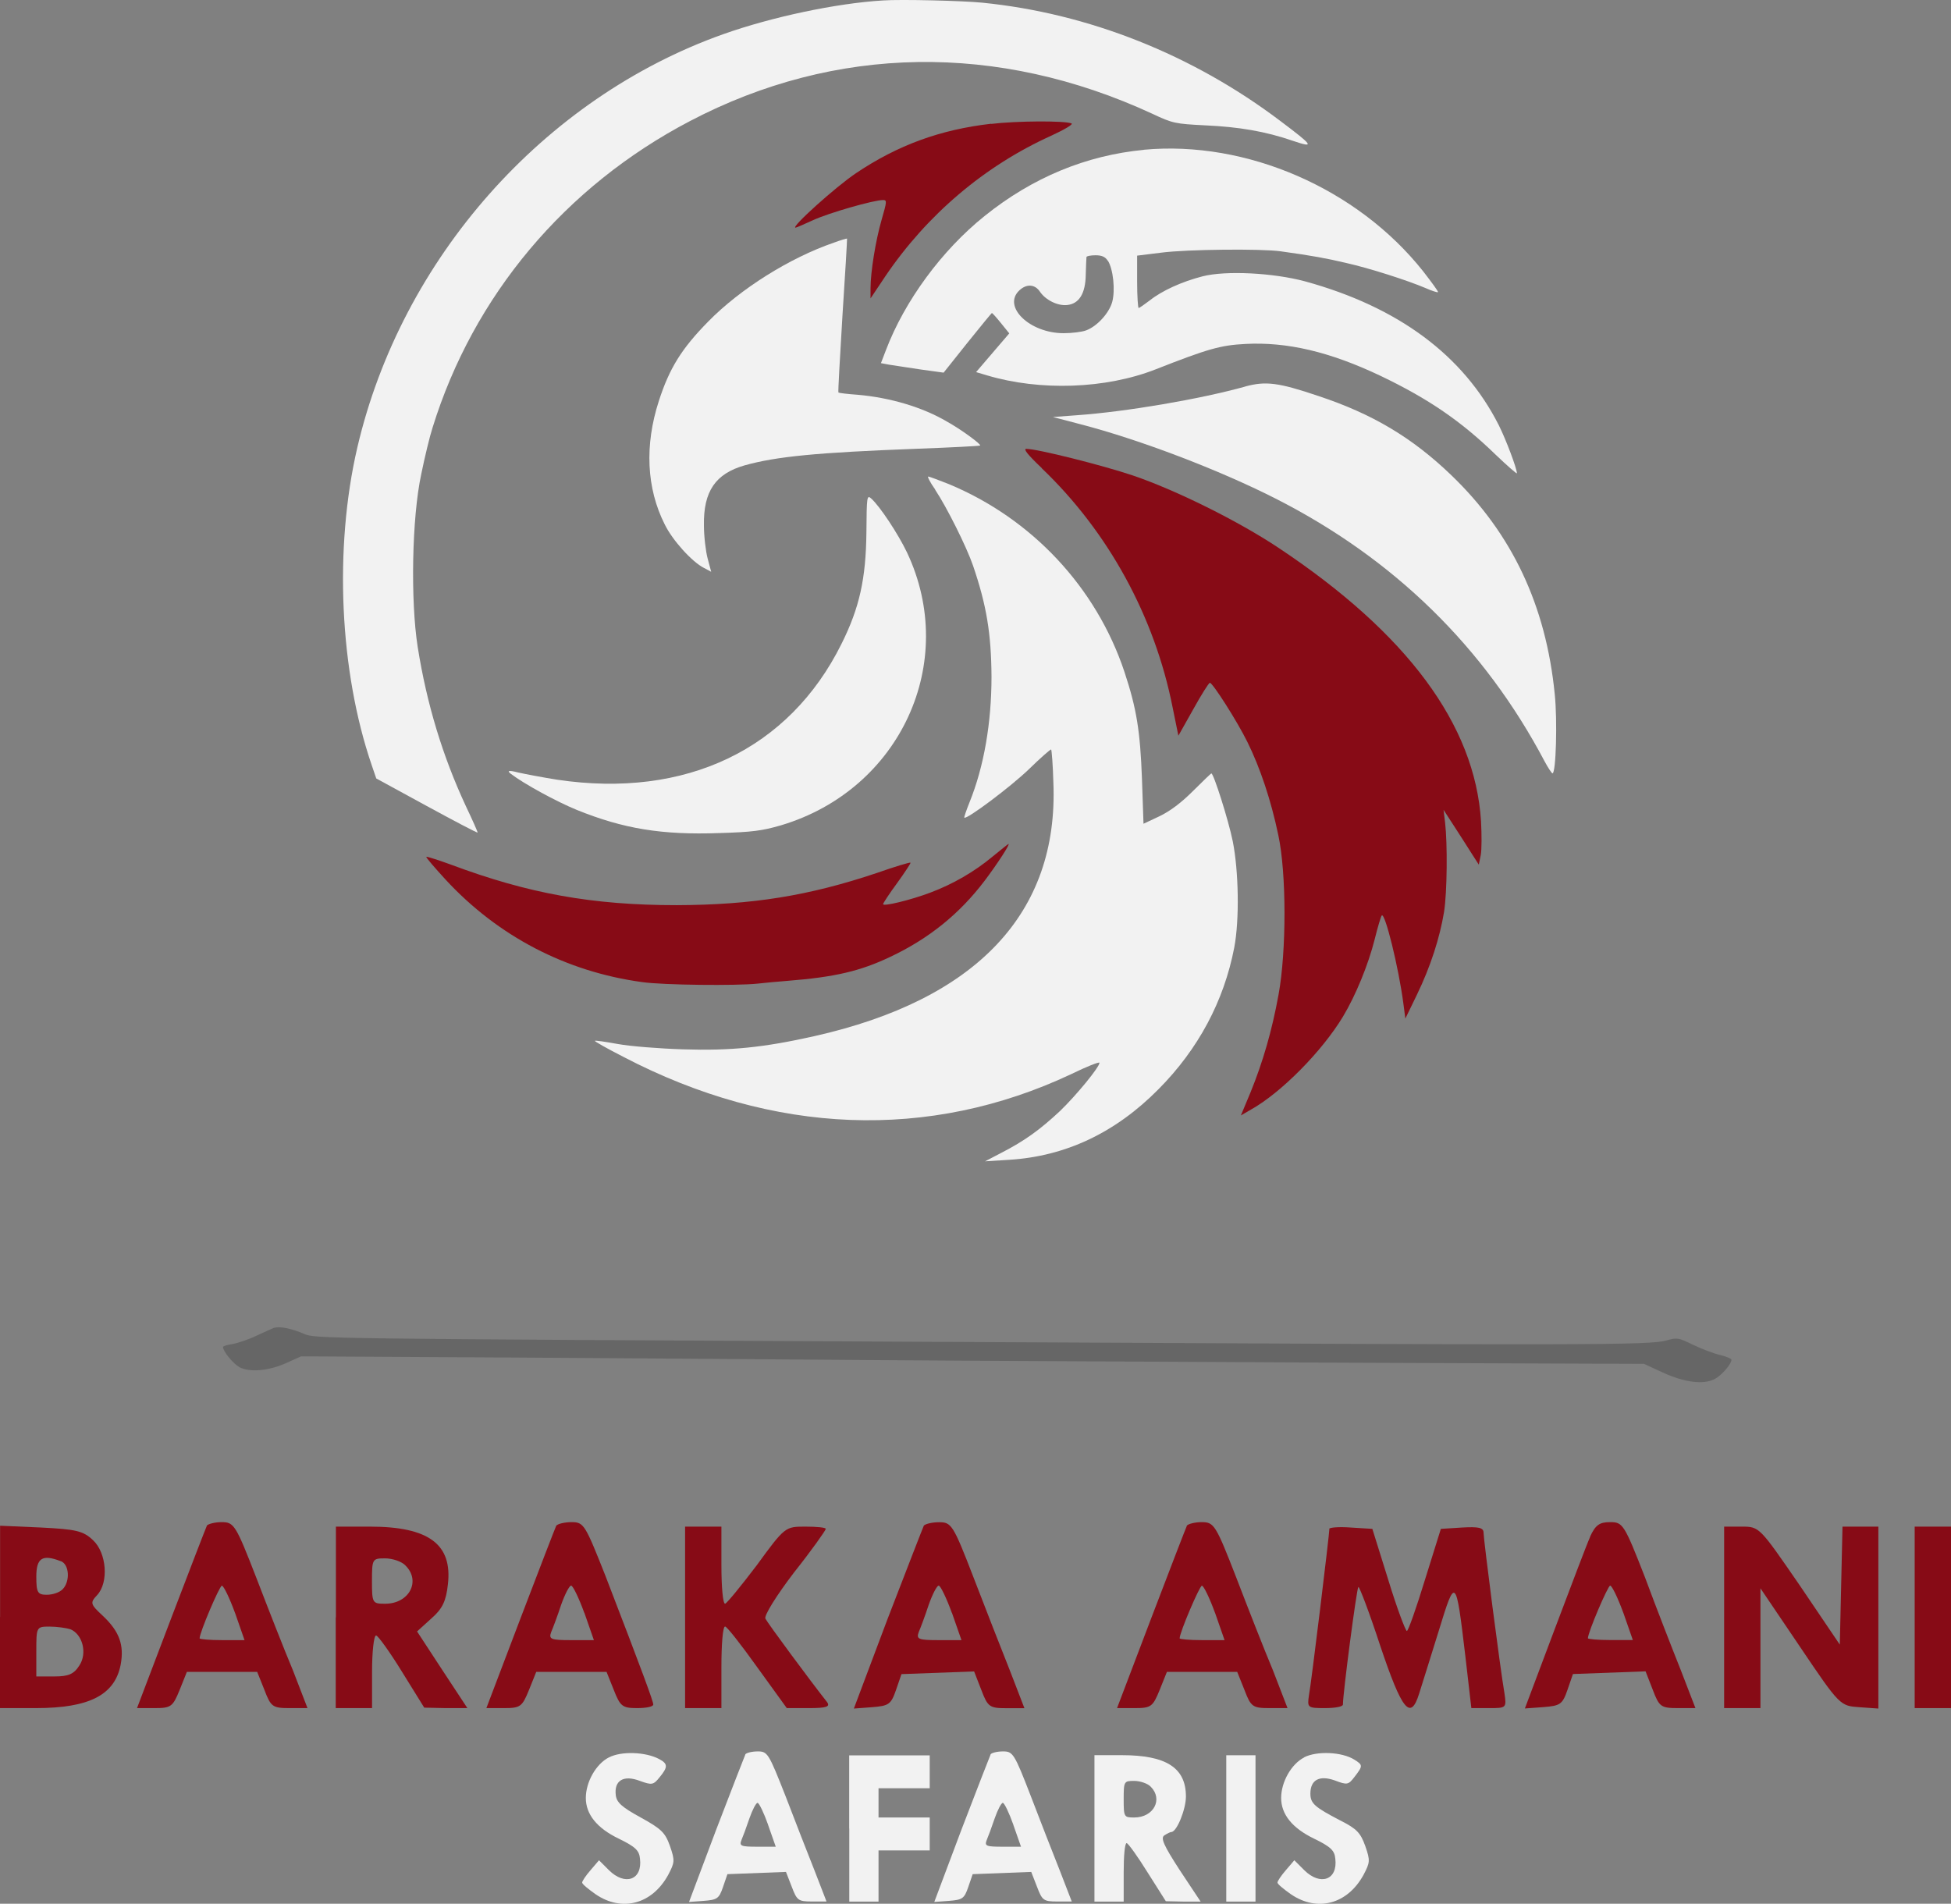 <?xml version="1.0" encoding="UTF-8"?><svg id="Layer_1" xmlns="http://www.w3.org/2000/svg" viewBox="0 0 217.57 212.32"><rect x="0" y="0" width="217.57" height="212.32" fill="#808080" stroke="none"/><defs><style>.cls-1{fill:#870b16;}.cls-2{fill:#666;}.cls-3{fill:#f2f2f2;}</style></defs><path class="cls-3" d="m98.47.05c-5.22.31-12.43,1.85-17.81,3.76-20.06,7.13-35.9,25.05-40.81,46.09-2.61,11.22-1.99,24.94,1.6,35.43l.51,1.49,5.61,3.06c3.09,1.68,5.64,3.03,5.69,2.97.03-.03-.56-1.38-1.32-2.97-2.58-5.55-4.35-11.36-5.36-17.73-.81-5.16-.65-14.39.39-19.24.39-1.91.95-4.24,1.26-5.19,4.55-14.73,14.78-26.93,28.72-34.22,16.21-8.5,34.33-8.78,51.56-.81,2.27,1.07,2.55,1.12,5.89,1.29,3.76.17,6.73.67,9.82,1.74,2.41.81,2.27.56-1.43-2.22C132.98,6.08,121.36,1.48,109.55.3c-2.16-.22-9.09-.39-11.08-.25h0Zm0,0"/><path class="cls-1" d="m110.54,13.8c-5.67.65-10.41,2.38-15.06,5.5-2.27,1.52-7.35,6.09-6.76,6.09.08,0,.98-.39,1.96-.84,1.71-.79,6.73-2.24,7.8-2.24.45,0,.42.17-.17,2.22-.67,2.33-1.23,5.81-1.23,7.63v1.12l1.65-2.47c4.63-6.84,11.05-12.31,18.51-15.68,1.52-.7,2.5-1.29,2.24-1.37-.81-.31-6.11-.28-8.95.06h0Zm0,0"/><path class="cls-3" d="m127.56,16.71c-6.45.62-12.43,3.09-17.76,7.38-4.77,3.82-8.92,9.48-11,14.95l-.56,1.46.9.17c.48.08,2.05.31,3.48.53l2.61.36,2.66-3.34c1.46-1.82,2.69-3.31,2.72-3.31.06,0,.51.5,1.01,1.12l.93,1.15-1.85,2.16-1.85,2.16,1.21.36c5.92,1.77,13.24,1.52,18.82-.67,5.78-2.27,7.21-2.69,9.99-2.83,4.66-.25,9.43.87,15.09,3.56,5.33,2.55,8.98,5.05,12.82,8.78,1.32,1.26,2.38,2.19,2.38,2.08,0-.53-1.23-3.79-2.02-5.36-3.93-7.77-11.19-13.18-21.6-16.04-3.53-.95-8.84-1.23-11.44-.56-2.3.59-4.52,1.6-5.89,2.69-.59.45-1.15.84-1.23.84s-.17-1.32-.17-2.92v-2.92l2.75-.34c2.81-.36,11.11-.45,13.27-.14,3.48.48,5.1.78,7.26,1.29,2.64.59,6.9,1.96,8.89,2.81.7.31,1.32.51,1.38.45.06-.06-.7-1.09-1.66-2.33-7.32-9.23-19.69-14.61-31.14-13.55h0Zm-4.01,12.37c.59.93.84,3.28.48,4.6-.34,1.23-1.68,2.72-2.92,3.17-.45.17-1.57.31-2.5.31-3.79,0-6.85-2.97-4.94-4.77.81-.76,1.74-.7,2.3.14.62.92,1.96,1.6,3.03,1.49,1.35-.14,2.05-1.29,2.08-3.39.03-.95.06-1.82.08-1.96,0-.11.48-.2,1.01-.2.7,0,1.09.17,1.37.62h0Zm0,0"/><path class="cls-3" d="m93,27.06c-4.91,1.68-10.46,5.16-14.03,8.81-2.95,3-4.32,5.19-5.5,8.86-1.6,4.94-1.37,9.73.65,13.74.87,1.79,3.06,4.21,4.4,4.88l.79.42-.39-1.46c-.22-.81-.42-2.5-.42-3.73-.06-3.79,1.29-5.75,4.54-6.68,3.51-.98,7.99-1.43,19.19-1.85,3.84-.14,7.01-.31,7.07-.36.14-.14-2.16-1.82-3.68-2.66-2.75-1.63-6.4-2.69-9.96-3-1.15-.08-2.1-.2-2.16-.25-.06-.03.17-3.93.45-8.61.31-4.68.53-8.53.51-8.56-.03-.03-.7.17-1.46.45h0Zm0,0"/><path class="cls-3" d="m138.87,43.11c-5.02,1.4-13.27,2.81-18.79,3.2l-2.66.2,3.09.81c6.59,1.71,15.43,5.08,21.71,8.27,13.21,6.7,23.31,16.58,30.04,29.34.39.73.79,1.32.87,1.32.39,0,.56-5.89.25-8.84-.98-9.9-4.77-17.9-11.5-24.38-4.4-4.24-8.84-6.87-14.84-8.86-4.49-1.52-5.89-1.68-8.16-1.07h0Zm0,0"/><path class="cls-1" d="m116.18,52.23c7.43,7.1,12.59,16.55,14.59,26.68l.64,3.14,1.66-2.95c.9-1.63,1.74-2.95,1.85-2.95.31,0,3.03,4.26,4.18,6.59,1.43,2.89,2.64,6.51,3.45,10.38.92,4.26.92,12.93.03,17.81-.73,4.01-1.74,7.49-3.11,10.86l-1.09,2.61,1.12-.65c3.37-1.88,7.94-6.51,10.27-10.38,1.4-2.33,2.81-5.75,3.53-8.61.34-1.38.7-2.58.79-2.66.36-.36,1.88,5.78,2.41,9.82l.22,1.68,1.29-2.66c1.52-3.14,2.55-6.34,3.03-9.26.34-2.19.39-7.55.11-9.96l-.17-1.4,1.18,1.82c.65,1.01,1.54,2.38,1.96,3.06l.79,1.23.22-1.07c.11-.59.11-2.27.03-3.76-.67-10.77-8.25-20.98-22.61-30.52-4.46-2.97-11.42-6.42-16.21-8.05-3.42-1.15-10.66-2.97-11.89-2.97-.36,0,.14.64,1.74,2.16h0Zm0,0"/><path class="cls-3" d="m104.28,54.61c1.29,1.93,3.51,6.37,4.24,8.5,1.49,4.38,2.02,7.52,2.05,12.37,0,5.13-.84,10.01-2.44,13.97-.36.9-.64,1.71-.59,1.74.25.25,5.22-3.48,7.21-5.41,1.29-1.26,2.41-2.24,2.47-2.19.06.06.2,1.74.25,3.7.59,14.53-8.56,24.21-26.7,28.28-5.64,1.26-9.26,1.63-14.59,1.46-2.61-.08-5.89-.34-7.26-.59-1.38-.25-2.52-.42-2.58-.36-.06.06,1.38.87,3.2,1.8,16.72,8.72,34.08,9.37,49.93,1.91,1.71-.84,3.14-1.4,3.14-1.26,0,.48-2.55,3.59-4.38,5.36-2.22,2.08-3.95,3.34-6.56,4.68l-1.82.95,2.69-.17c6.28-.39,11.84-3,16.66-7.88,4.43-4.46,7.29-9.82,8.44-15.79.59-3.09.5-8.53-.17-11.87-.48-2.36-2.13-7.55-2.38-7.55-.06,0-.95.87-2.05,1.96-1.32,1.32-2.55,2.24-3.73,2.81l-1.79.84-.17-4.97c-.2-5.36-.59-7.85-1.96-11.98-3.14-9.42-10.32-17.08-19.58-20.93-1.15-.45-2.16-.84-2.3-.84-.11,0,.22.67.79,1.46h0Zm0,0"/><path class="cls-3" d="m96.62,59.41c-.06,5.11-.76,8.36-2.78,12.4-5.83,11.75-17.36,17.28-31.7,15.15-1.57-.25-3.53-.62-4.38-.81q-1.49-.39-.81.14c1.46,1.12,5.1,3.11,7.38,4.04,5.19,2.1,9.48,2.81,15.88,2.58,3.68-.11,4.77-.25,6.9-.87,13.3-3.98,19.83-18.18,14.03-30.44-1.01-2.1-3-5.1-3.96-5.98-.5-.45-.53-.34-.56,3.79h0Zm0,0"/><path class="cls-1" d="m110.68,95.54c-2.02,1.68-4.4,3.06-6.93,4.01-2.22.84-5.27,1.57-5.27,1.29,0-.11.7-1.18,1.57-2.36.87-1.21,1.54-2.22,1.49-2.27-.08-.06-1.77.45-3.76,1.15-7.6,2.55-13.89,3.56-22.3,3.59-9.43,0-16.55-1.29-25.19-4.52-1.46-.53-2.69-.92-2.75-.87-.06.06.93,1.21,2.16,2.55,5.83,6.31,13.44,10.27,21.91,11.42,2.33.34,10.57.42,12.88.17.67-.08,2.19-.22,3.34-.31,5.3-.42,8.11-1.09,11.42-2.66,4.35-2.05,7.77-4.83,10.55-8.5,1.4-1.85,2.89-4.15,2.66-4.1-.06,0-.84.65-1.77,1.4h0Zm0,0"/><path class="cls-1" d="m23.07,170.16c-.1.2-1.92,4.91-4,10.37l-3.79,9.97h1.97c1.82,0,2.02-.15,2.78-2.02l.81-2.02h7.84l.81,2.02c.71,1.87.91,2.02,2.78,2.02h2.02l-1.62-4.2c-.96-2.28-2.78-6.93-4.1-10.37-2.28-5.87-2.48-6.17-3.85-6.17-.76,0-1.52.2-1.67.4h0Zm3.14,9.72l1.06,3.04h-2.48c-1.42,0-2.53-.1-2.53-.2,0-.66,2.23-5.87,2.48-5.87.2,0,.86,1.37,1.47,3.04h0Zm0,0"/><path class="cls-1" d="m62.03,170.16c-.1.2-1.92,4.91-4,10.37l-3.79,9.97h1.97c1.82,0,2.02-.15,2.78-2.02l.81-2.02h7.84l.81,2.02c.71,1.82.96,2.02,2.58,2.02,1.01,0,1.82-.15,1.82-.4,0-.35-1.11-3.39-5.36-14.42-2.23-5.62-2.38-5.92-3.74-5.92-.81,0-1.57.2-1.72.4h0Zm3.14,9.72l1.06,3.04h-2.53c-2.28,0-2.53-.1-2.23-.91.2-.46.71-1.82,1.11-3.04.41-1.16.91-2.13,1.11-2.13s.86,1.37,1.47,3.04h0Zm0,0"/><path class="cls-1" d="m103.02,170.16c-.1.2-1.92,4.91-4.05,10.42l-3.75,9.97,2.02-.15c1.87-.15,2.12-.3,2.68-1.92l.61-1.77,8.1-.3.81,2.08c.71,1.87.91,2.02,2.78,2.02h2.02l-1.62-4.2c-.91-2.28-2.73-6.93-4.05-10.37-2.28-5.92-2.48-6.17-3.85-6.17-.81,0-1.57.2-1.72.4h0Zm3.14,9.72l1.06,3.04h-2.53c-2.28,0-2.53-.1-2.23-.91.2-.46.71-1.82,1.11-3.04.41-1.16.91-2.13,1.11-2.13s.86,1.37,1.47,3.04h0Zm0,0"/><path class="cls-1" d="m132.36,170.16c-.1.2-1.92,4.91-4,10.37l-3.79,9.97h1.97c1.82,0,2.02-.15,2.78-2.02l.81-2.02h7.84l.81,2.02c.71,1.87.91,2.02,2.78,2.02h2.02l-1.62-4.2c-.96-2.28-2.78-6.93-4.1-10.37-2.28-5.87-2.48-6.17-3.85-6.17-.76,0-1.52.2-1.67.4h0Zm3.14,9.72l1.06,3.04h-2.48c-1.42,0-2.53-.1-2.53-.2,0-.66,2.23-5.87,2.48-5.87.2,0,.86,1.37,1.47,3.04h0Zm0,0"/><path class="cls-1" d="m177.34,171.37c-.41.91-2.18,5.61-4,10.42l-3.29,8.75,2.07-.15c1.87-.15,2.12-.3,2.68-1.92l.61-1.77,8.1-.3.81,2.08c.71,1.87.91,2.02,2.78,2.02h1.97l-1.62-4.2c-.91-2.28-2.73-6.93-4-10.37-2.33-5.97-2.48-6.17-3.9-6.17-1.16,0-1.62.3-2.23,1.62h0Zm3.69,8.5l1.06,3.04h-2.48c-1.42,0-2.53-.1-2.53-.2,0-.66,2.23-5.87,2.48-5.87.2,0,.86,1.37,1.47,3.04h0Zm0,0"/><path class="cls-1" d="m0,180.33v10.17h4c5.97,0,8.81-1.47,9.46-4.86.4-2.18-.15-3.69-1.97-5.41-1.42-1.32-1.47-1.47-.66-2.33,1.32-1.42,1.06-4.71-.45-6.12-1.11-1.06-1.92-1.22-5.82-1.42l-4.55-.2v10.17Zm6.78-6.22c.96.35,1.06,2.28.2,3.14-.35.36-1.11.61-1.77.61-1.01,0-1.16-.25-1.16-2.02,0-2.07.66-2.53,2.73-1.72h0Zm1.06,7.59c1.37.56,1.92,2.68,1.01,4.05-.61.96-1.21,1.22-2.78,1.22h-2.02v-2.78c0-2.73,0-2.78,1.47-2.78.81,0,1.87.15,2.33.3h0Zm0,0"/><path class="cls-1" d="m37.44,180.38v10.12h4.05v-4.05c0-2.23.2-4.05.45-4.05.2,0,1.52,1.82,2.89,4.05l2.48,4,2.38.05h2.43l-2.83-4.3-2.78-4.25,1.62-1.47c1.21-1.06,1.62-1.92,1.82-3.79.51-4.45-2.12-6.43-8.7-6.43h-3.79v10.12Zm7.79-5.77c1.72,1.72.41,4.25-2.28,4.25-1.41,0-1.47-.05-1.47-2.53s.05-2.53,1.47-2.53c.81,0,1.87.35,2.28.81h0Zm0,0"/><path class="cls-1" d="m76.4,180.38v10.12h4.05v-4.55c0-2.53.15-4.55.41-4.55.2,0,1.82,2.07,3.59,4.55l3.29,4.55h2.48c1.92,0,2.38-.15,2.02-.66-1.92-2.43-6.63-8.81-6.88-9.31-.2-.3,1.22-2.58,3.19-5.16,1.97-2.48,3.54-4.71,3.54-4.86s-1.01-.25-2.28-.25c-2.23,0-2.28,0-5.41,4.3-1.77,2.33-3.34,4.25-3.54,4.3-.25,0-.41-1.92-.41-4.3v-4.3h-4.05v10.12Zm0,0"/><path class="cls-1" d="m148.25,170.51c0,.56-2.02,17.25-2.28,18.57-.2,1.37-.15,1.42,1.77,1.42,1.11,0,2.02-.15,2.02-.4,0-1.26,1.52-12.9,1.72-13.11.1-.1,1.22,2.83,2.43,6.53,2.43,7.24,3.39,8.45,4.35,5.36.3-.91,1.26-4.05,2.18-6.98,1.87-6.12,1.92-6.07,2.98,2.88l.66,5.72h1.97c1.92,0,1.97,0,1.72-1.67-.46-2.63-2.33-17.15-2.33-17.91,0-.56-.61-.66-2.38-.56l-2.38.15-1.77,5.67c-.96,3.14-1.87,5.72-2.02,5.72s-1.12-2.58-2.08-5.72l-1.77-5.67-2.43-.15c-1.31-.1-2.38,0-2.38.15h0Zm0,0"/><path class="cls-1" d="m192.27,180.38v10.12h4.05v-13.36l4.45,6.58c4.4,6.53,4.45,6.53,6.58,6.68l2.12.15v-20.29h-4l-.3,13.16-4.45-6.58c-4.5-6.53-4.5-6.58-6.48-6.58h-1.97v10.12Zm0,0"/><path class="cls-1" d="m213.52,180.38v10.12h4.05v-20.24h-4.05v10.12Zm0,0"/><path class="cls-3" d="m67.9,196c-1.43.73-2.57,2.73-2.57,4.53s1.22,3.35,3.67,4.53c1.84.9,2.29,1.31,2.37,2.24.29,2.37-1.67,3.06-3.47,1.27l-1.1-1.1-.94,1.1c-.53.61-.94,1.22-.94,1.39s.69.73,1.51,1.31c2.94,2,6.29,1.1,8.08-2.16.73-1.39.77-1.59.2-3.23-.53-1.51-.98-1.92-3.26-3.18-2.08-1.14-2.69-1.67-2.78-2.49-.2-1.63.86-2.29,2.69-1.59,1.35.49,1.51.45,2.2-.41.94-1.14.94-1.51-.08-2.04-1.47-.78-4.2-.9-5.59-.16h0Zm0,0"/><path class="cls-3" d="m83.12,195.67c-.08.16-1.55,3.96-3.26,8.41l-3.02,8.04,1.63-.12c1.51-.12,1.71-.24,2.16-1.55l.49-1.43,6.53-.25.65,1.67c.57,1.51.73,1.63,2.24,1.63h1.63l-1.31-3.39c-.73-1.84-2.2-5.59-3.26-8.37-1.88-4.77-2-4.98-3.1-4.98-.65,0-1.27.16-1.39.33h0Zm2.53,7.84l.86,2.45h-2.04c-1.84,0-2.04-.08-1.79-.73.16-.37.57-1.47.9-2.45.33-.94.73-1.71.9-1.71s.7,1.1,1.18,2.45h0Zm0,0"/><path class="cls-3" d="m110.47,195.67c-.08.16-1.55,3.96-3.26,8.41l-3.02,8.04,1.63-.12c1.51-.12,1.71-.24,2.16-1.55l.49-1.43,6.53-.25.65,1.67c.57,1.51.73,1.63,2.24,1.63h1.63l-1.31-3.39c-.73-1.84-2.2-5.59-3.26-8.37-1.84-4.77-2-4.98-3.1-4.98-.65,0-1.27.16-1.39.33h0Zm2.53,7.84l.86,2.45h-2.04c-1.84,0-2.04-.08-1.79-.73.16-.37.57-1.47.9-2.45.33-.94.73-1.71.9-1.71s.7,1.1,1.18,2.45h0Zm0,0"/><path class="cls-3" d="m145.44,196c-1.43.73-2.57,2.73-2.57,4.53s1.22,3.35,3.67,4.53c1.84.9,2.29,1.31,2.37,2.24.29,2.37-1.67,3.06-3.47,1.27l-1.1-1.1-.94,1.1c-.53.61-.94,1.22-.94,1.39s.69.73,1.51,1.31c2.94,2,6.29,1.1,8.08-2.16.73-1.39.77-1.59.2-3.23-.53-1.47-.94-1.92-2.81-2.86-2.82-1.47-3.31-1.88-3.31-2.98,0-1.55,1.02-2.08,2.73-1.47,1.39.53,1.51.49,2.2-.41.94-1.22.94-1.31-.04-1.92-1.39-.86-4.16-.98-5.59-.25h0Zm0,0"/><path class="cls-3" d="m94.71,203.92v8.16h3.26v-5.71h5.71v-3.67h-5.71v-3.26h5.71v-3.67h-8.98v8.16Zm0,0"/><path class="cls-3" d="m122.05,203.92v8.16h3.26v-3.26c0-1.8.12-3.26.33-3.26.16,0,1.22,1.47,2.33,3.26l2.04,3.22,1.92.04h1.96l-2.33-3.51c-1.8-2.78-2.16-3.59-1.71-3.88.32-.2.65-.37.77-.37.61,0,1.63-2.53,1.63-3.96,0-3.18-2.16-4.61-7.14-4.61h-3.06v8.16Zm6.28-4.65c1.39,1.39.33,3.43-1.84,3.43-1.14,0-1.18-.04-1.18-2.04s.04-2.04,1.18-2.04c.65,0,1.51.29,1.84.65h0Zm0,0"/><path class="cls-3" d="m136.75,203.92v8.16h3.26v-16.32h-3.26v8.16Zm0,0"/><path class="cls-2" d="m30.59,148.07c-.21.08-1.09.49-1.95.88-.86.42-2.08.83-2.68.94-.6.1-1.09.23-1.09.34,0,.49,1.14,1.87,1.85,2.26,1.17.6,3.35.39,5.3-.52l1.56-.7,23.01.13c12.66.08,31.2.21,41.21.29,10.01.08,33.36.18,51.87.29l33.67.13,2.08.96c2.44,1.12,4.55,1.38,5.8.73.75-.39,1.87-1.66,1.87-2.16,0-.1-.57-.36-1.27-.52-.7-.16-2.05-.68-3.02-1.14-1.66-.81-1.77-.81-2.94-.49-1.9.55-7.93.55-82.08.16-68.48-.34-68.63-.36-69.86-.88-1.38-.6-2.73-.88-3.33-.68h0Zm0,0"/></svg>